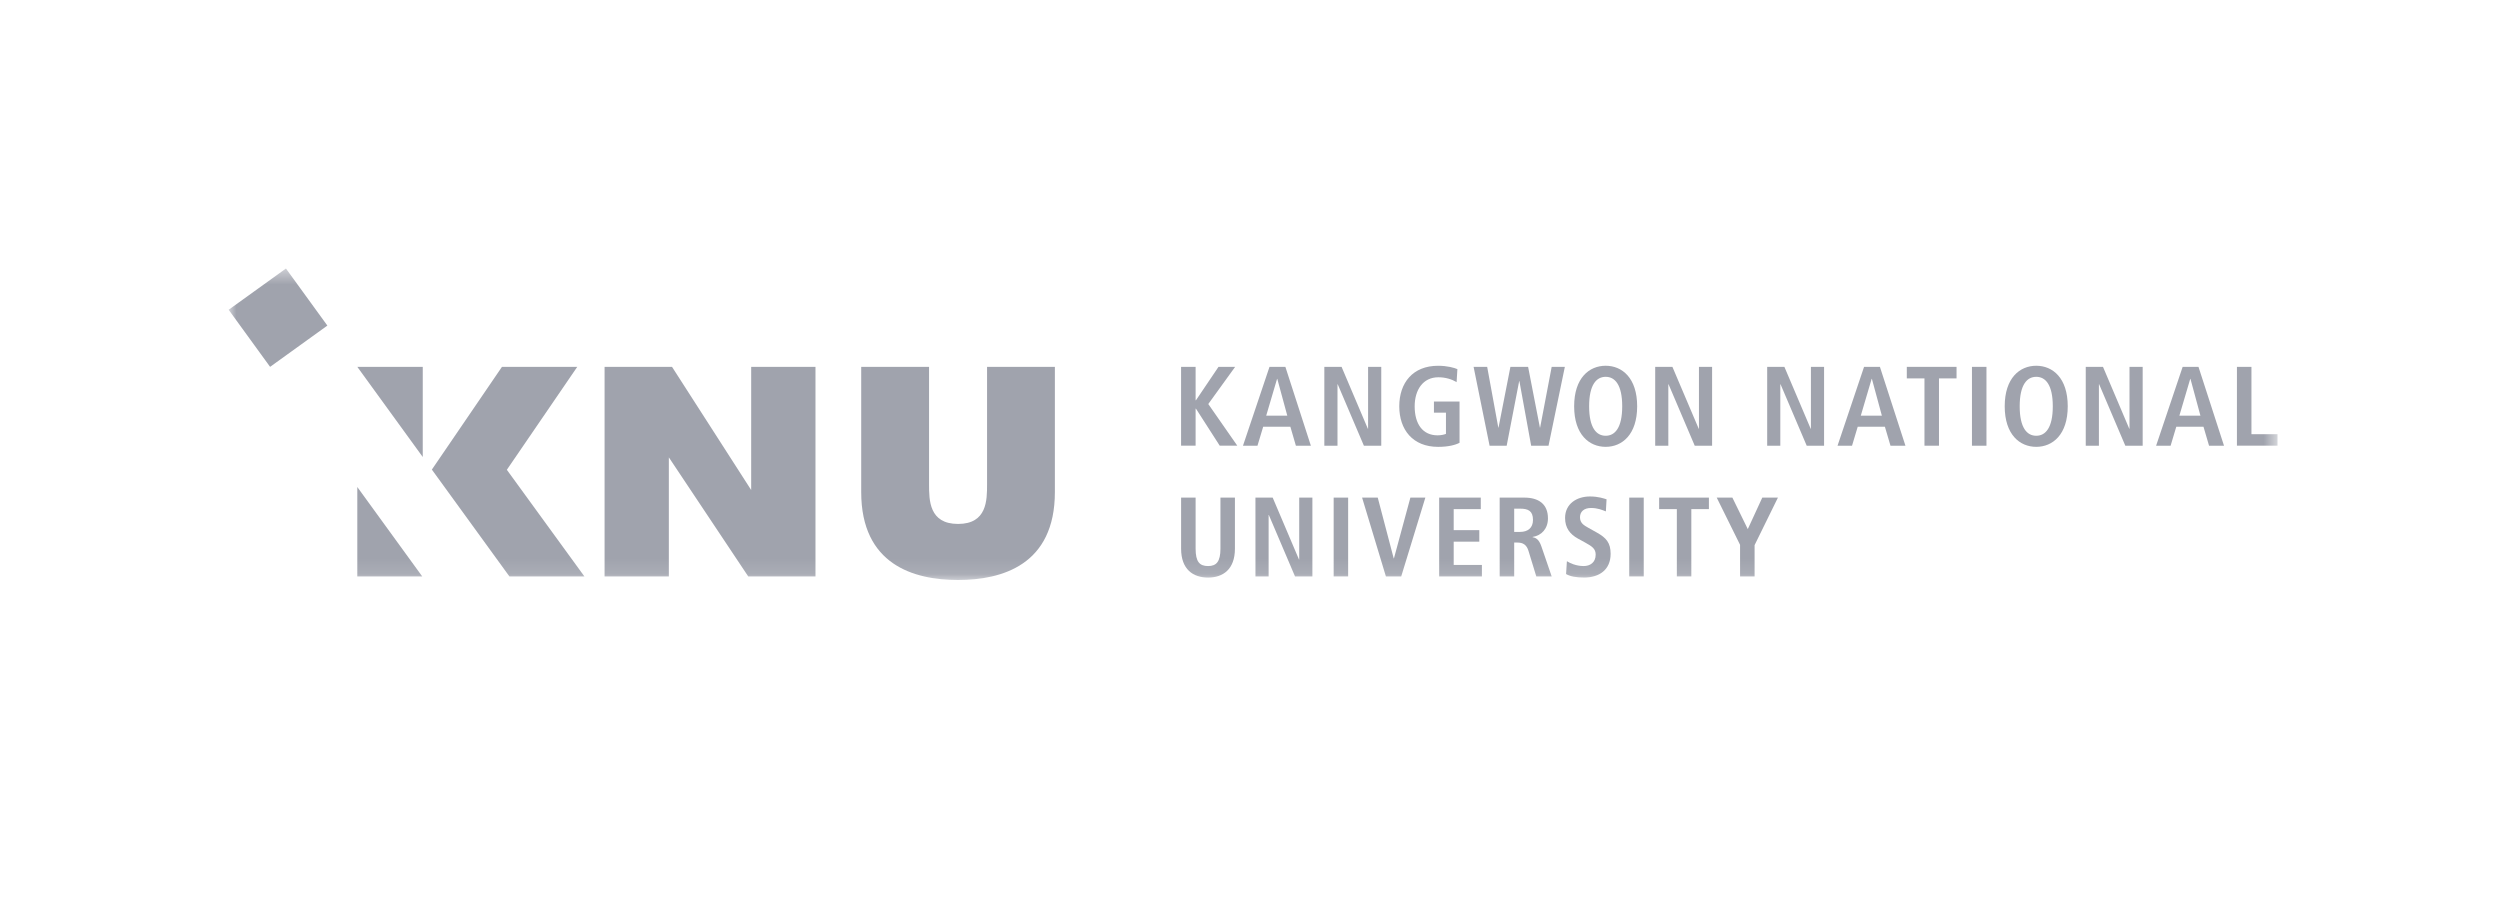 <svg height="60" viewBox="0 0 164 60" width="164" xmlns="http://www.w3.org/2000/svg" xmlns:xlink="http://www.w3.org/1999/xlink"><mask id="a" fill="#fff"><path d="m0 20.887h134.405v-20.434h-134.405z" fill="#fff" fill-rule="evenodd"/></mask><g fill="#a0a3ad" fill-rule="evenodd" transform="translate(15 17)"><path d="m62.479 7.066h.953v2.193h.022l1.479-2.193h1.092l-1.762 2.438 1.904 2.734h-1.152l-1.561-2.431h-.022v2.431h-.953z"/><path d="m70.01 12.239h.983l-1.672-5.173h-1.042l-1.74 5.173h.951l.374-1.244h1.784zm-1.947-1.971.713-2.416h.014l.656 2.416z"/><path d="m71.876 7.066h1.131l1.724 4.06h.015v-4.06h.864v5.173h-1.139l-1.717-4.031h-.015v4.031h-.863z"/><g transform="translate(0 .161)"><path d="m79.066 9.18h1.68v2.706c-.268.141-.728.267-1.406.267-1.664 0-2.548-1.127-2.548-2.66 0-1.535.883-2.66 2.548-2.66.596 0 1.065.132 1.265.221l-.052.853c-.305-.185-.72-.319-1.197-.319-1.01 0-1.554.831-1.554 1.906 0 1.164.53 1.903 1.502 1.903.223 0 .425-.044.551-.096v-1.393h-.789z"/><path d="m84.672 7.839h-.014l-.82 4.239h-1.121l-1.049-5.173h.891l.73 3.986h.014l.78-3.986h1.161l.774 3.986h.014l.758-3.986h.864l-1.071 5.173h-1.139z"/><path d="m88.264 9.492c0 1.858.989 2.66 2.068 2.66 1.077 0 2.066-.802 2.066-2.66 0-1.86-.989-2.66-2.066-2.66-1.079 0-2.068.8-2.068 2.66m.983 0c0-1.424.483-1.934 1.086-1.934.601 0 1.084.51 1.084 1.934 0 1.422-.483 1.933-1.084 1.933-.603 0-1.086-.511-1.086-1.933"/><path d="m93.581 6.905h1.129l1.726 4.06h.015v-4.06h.862v5.173h-1.139l-1.717-4.031h-.015v4.031h-.861z"/><path d="m100.927 6.905h1.129l1.725 4.06h.015v-4.06h.863v5.173h-1.139l-1.717-4.031h-.015v4.031h-.861z"/><path d="m109.016 12.078h.981l-1.674-5.173h-1.041l-1.74 5.173h.951l.373-1.244h1.783zm-1.948-1.971.713-2.416h.015l.655 2.416z"/><path d="m111.245 7.662h-1.159v-.757h3.263v.757h-1.152v4.415h-.952z"/><path d="m114.36 12.078h.952v-5.173h-.952z" mask="url(#a)"/><path d="m116.509 9.492c0 1.858.989 2.66 2.068 2.66 1.079 0 2.067-.802 2.067-2.66 0-1.86-.988-2.66-2.067-2.66-1.078 0-2.068.8-2.068 2.66m.983 0c0-1.424.483-1.934 1.085-1.934.603 0 1.086.51 1.086 1.934 0 1.422-.483 1.933-1.086 1.933-.602 0-1.085-.511-1.085-1.933" mask="url(#a)"/><path d="m121.825 6.905h1.131l1.724 4.06h.015v-4.06h.864v5.173h-1.139l-1.717-4.031h-.015v4.031h-.863z" mask="url(#a)"/><path d="m129.914 12.078h.981l-1.674-5.173h-1.039l-1.741 5.173h.951l.372-1.244h1.785zm-1.947-1.971.713-2.416h.014l.654 2.416z" mask="url(#a)"/><path d="m131.743 6.905h.952v4.416h1.709v.756h-2.662z" mask="url(#a)"/><path d="m63.432 15.482v3.349c0 .861.26 1.141.817 1.141.544 0 .812-.281.812-1.141v-3.349h.95v3.349c0 1.363-.788 1.897-1.762 1.897-.98 0-1.769-.534-1.769-1.897v-3.349z" mask="url(#a)"/><path d="m67.357 15.482h1.131l1.725 4.06h.015v-4.06h.864v5.171h-1.139l-1.717-4.031h-.015v4.031h-.863z" mask="url(#a)"/><path d="m72.488 20.653h.95v-5.171h-.95z" mask="url(#a)"/><path d="m74.353 15.482h1.027l1.047 3.987h.015l1.079-3.987h.982l-1.584 5.171h-1.004z" mask="url(#a)"/><path d="m79.409 15.482h2.73v.755h-1.777v1.379h1.68v.757h-1.68v1.526h1.851v.755h-2.803z" mask="url(#a)"/><path d="m83.379 20.653h.952v-2.222h.216c.349 0 .594.133.72.54l.514 1.682h1.01l-.676-1.97c-.163-.481-.379-.57-.573-.6v-.023c.581-.087 1.004-.541 1.004-1.215 0-.949-.623-1.363-1.547-1.363h-1.621zm.952-2.921v-1.525h.387c.534 0 .846.147.846.74 0 .526-.342.785-.846.785z" mask="url(#a)"/><path d="m87.788 19.654c.186.119.595.318 1.101.318.416 0 .787-.229.787-.749 0-.371-.215-.533-.676-.785l-.485-.266c-.512-.282-.846-.69-.846-1.356 0-.928.765-1.409 1.635-1.409.55 0 .938.14 1.086.186l-.045.793c-.232-.09-.537-.224-.975-.224-.475 0-.722.253-.722.609 0 .384.262.533.552.694l.556.311c.612.343.901.668.901 1.393 0 1.054-.751 1.557-1.74 1.557-.522 0-.922-.074-1.182-.23z" mask="url(#a)"/><path d="m91.878 20.653h.951v-5.171h-.951z" mask="url(#a)"/><path d="m95.001 16.237h-1.161v-.755h3.264v.755h-1.153v4.416h-.95z" mask="url(#a)"/><path d="m99.148 18.579-1.531-3.097h1.027l1.011 2.067.951-2.067h1.026l-1.531 3.118v2.053h-.952z" mask="url(#a)"/><path d="m0 3.16 2.718 3.744 3.757-2.707-2.717-3.743z" mask="url(#a)"/><path d="m34.277 14.984-5.192-8.078h-4.425v13.749h4.216v-7.813l5.209 7.813h4.41v-13.749h-4.218z" mask="url(#a)"/><path d="m49.751 6.905v7.709c0 1.034 0 2.595-1.902 2.595-1.903 0-1.903-1.561-1.903-2.595v-7.709h-4.451v8.214c0 4.767 3.455 5.768 6.354 5.768 2.897 0 6.351-1.001 6.351-5.768v-8.214z" mask="url(#a)"/><path d="m8.44 6.905 4.292 5.913.001-5.914h-4.292z" mask="url(#a)"/><path d="m18.249 13.657 4.619-6.753h-4.939l-4.599 6.74 5.089 7.011h4.919z" mask="url(#a)"/><path d="m8.439 20.654h4.26l-4.26-5.867z" mask="url(#a)"/></g></g></svg>